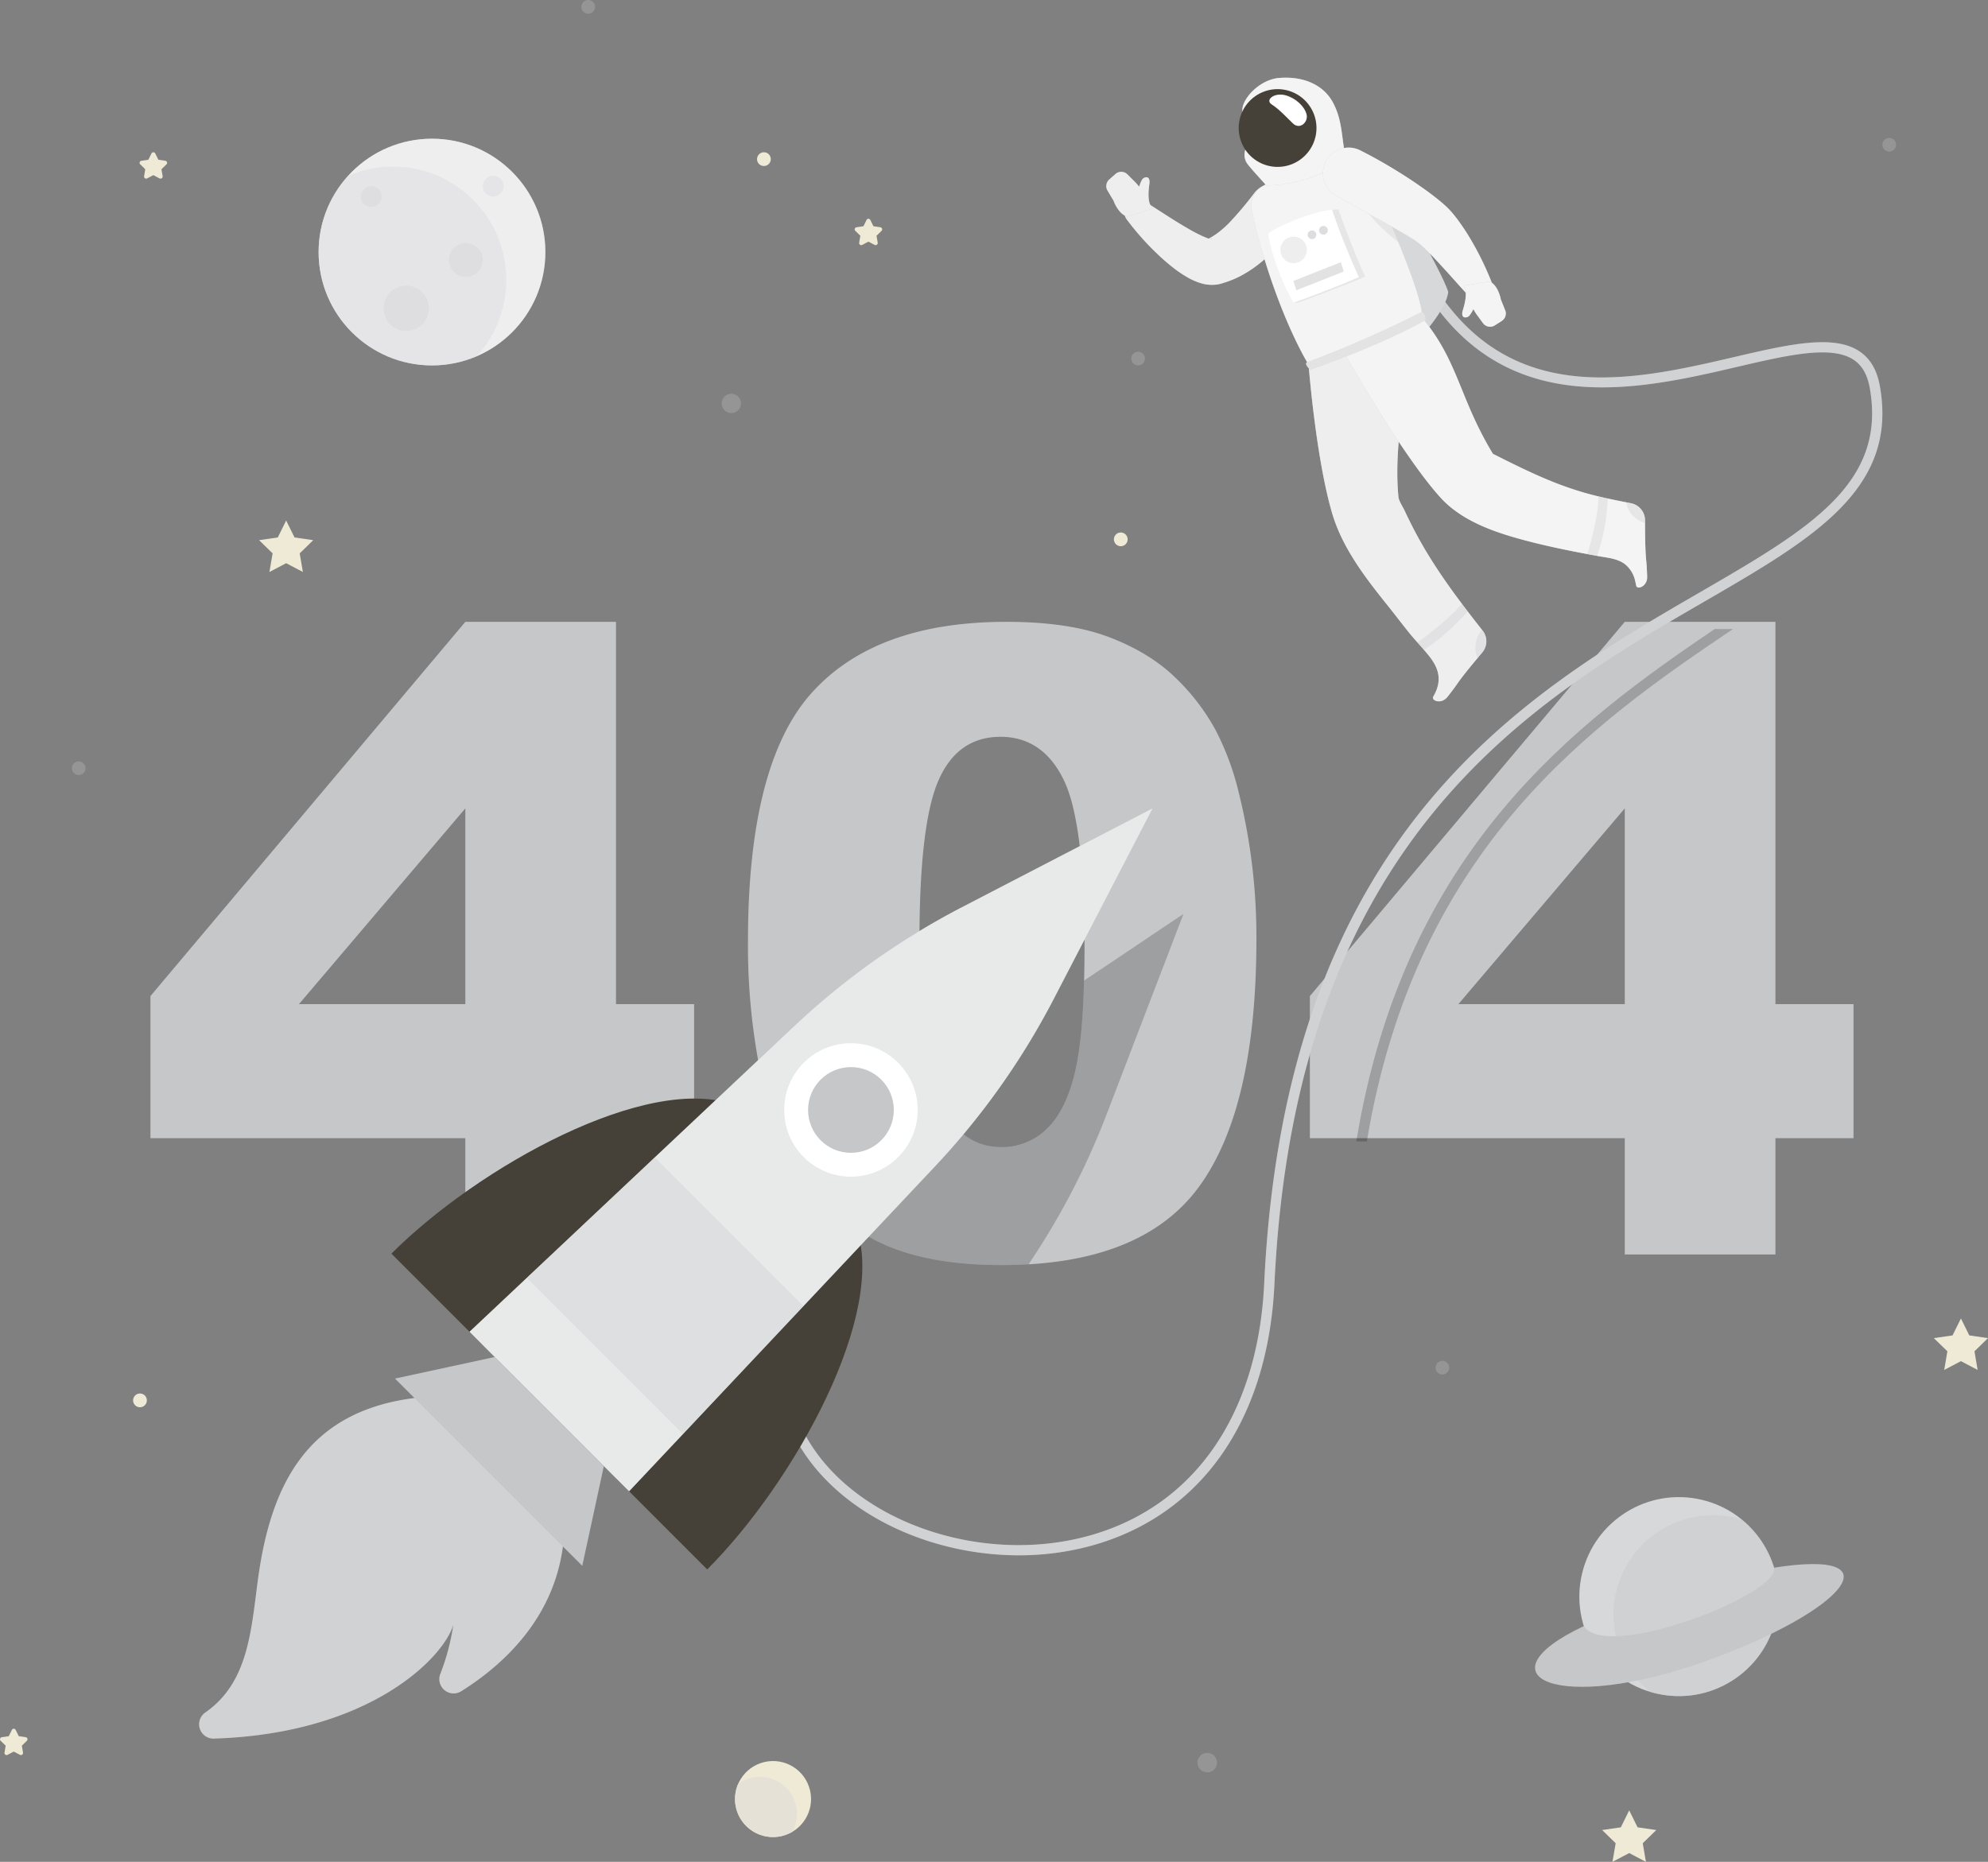 <svg xmlns="http://www.w3.org/2000/svg" width="705.667" height="661.021" viewBox="0 0 705.667 661.021"><rect x="0" y="0" width="705.667" height="661.021" fill="#808080" stroke="none"/><g transform="translate(-57.752 -67.64)"><g transform="translate(57.752 121.702)"><path d="M117.432,168.247l2.97,6.018,6.641.965-4.806,4.684,1.134,6.614-5.94-3.123-5.94,3.123,1.135-6.614-4.806-4.684,6.641-.965Z" transform="translate(-15.854 -37.515)" fill="#eeead6"/><path d="M441.083,322.483l2.97,6.018,6.641.965-4.805,4.684,1.134,6.614-5.94-3.123-5.94,3.123,1.134-6.614-4.806-4.684,6.641-.965Z" transform="translate(254.973 91.547)" fill="#eeead6"/><path d="M376.978,417.566l2.97,6.018,6.641.965-4.806,4.684,1.134,6.614-5.94-3.123-5.94,3.123,1.134-6.614-4.806-4.684,6.641-.965Z" transform="translate(201.33 171.111)" fill="#eeead6"/><path d="M228.477,110.345l1.1,2.234,2.465.358a.75.75,0,0,1,.415,1.28l-1.784,1.738.421,2.456a.75.75,0,0,1-1.087.792l-2.206-1.161-2.2,1.161a.751.751,0,0,1-1.089-.792l.422-2.456-1.785-1.738a.751.751,0,0,1,.417-1.28l2.465-.358,1.1-2.234A.75.75,0,0,1,228.477,110.345Z" transform="translate(80.458 -86.318)" fill="#eeead6"/><path d="M63.308,402.2l1.1,2.235,2.465.358a.749.749,0,0,1,.415,1.278l-1.784,1.739.421,2.456a.749.749,0,0,1-1.087.79L62.634,409.9l-2.2,1.159a.749.749,0,0,1-1.087-.79l.421-2.456-1.784-1.739a.749.749,0,0,1,.415-1.278l2.465-.358,1.1-2.235A.752.752,0,0,1,63.308,402.2Z" transform="translate(-57.752 157.902)" fill="#eeead6"/><path d="M90.286,97.492l1.1,2.234,2.465.358a.75.75,0,0,1,.415,1.28L92.485,103.1l.422,2.456a.751.751,0,0,1-1.089.792l-2.2-1.159-2.206,1.159a.75.75,0,0,1-1.087-.792l.421-2.456-1.784-1.738a.75.75,0,0,1,.415-1.28l2.465-.358,1.1-2.234A.75.75,0,0,1,90.286,97.492Z" transform="translate(-35.177 -97.073)" fill="#eeead6"/><path d="M88.353,339.429a2.438,2.438,0,1,1-2.439-2.437A2.439,2.439,0,0,1,88.353,339.429Z" transform="translate(-36.226 103.688)" fill="#eeead6"/><path d="M277.892,173a2.437,2.437,0,1,1-2.437-2.437A2.437,2.437,0,0,1,277.892,173Z" transform="translate(122.379 -35.574)" fill="#eeead6"/><path d="M208.929,99.51a2.438,2.438,0,1,1-2.437-2.437A2.439,2.439,0,0,1,208.929,99.51Z" transform="translate(64.67 -97.073)" fill="#eeead6"/><g transform="translate(258.163 568.422)"><circle cx="13.496" cy="13.496" r="13.496" transform="translate(0 6.201) rotate(-13.282)" fill="#eeead6"/></g><path d="M208.614,411.09a13.022,13.022,0,0,0-7.7,2.5A13.486,13.486,0,0,0,220.2,430.542c-.018-.018-.018-.018,0-.018a13.177,13.177,0,0,0-11.59-19.433Z" transform="translate(61.11 165.693)" fill="#e5e1d7"/></g><g transform="translate(111.153 288.409)"><path d="M198.6,371.166H86.825V320.7L198.6,187.833h53.478V323.562H279.8v47.6H252.081v41.276H198.6Zm0-47.6v-69.5l-59.062,69.5Z" transform="translate(-86.825 -187.833)" fill="#c6c7c9"/><path d="M202.3,301.117q0-62.967,22.671-88.125t69.069-25.159q22.295,0,36.607,5.5T354,207.643a76.235,76.235,0,0,1,14.235,18.53,96.532,96.532,0,0,1,8.363,22.673,211.814,211.814,0,0,1,6.175,51.52q0,60.1-20.337,87.975t-70.05,27.868q-27.869,0-45.042-8.888a72.888,72.888,0,0,1-28.171-26.06q-7.987-12.2-12.428-33.367A227.913,227.913,0,0,1,202.3,301.117Zm60.86.151q0,42.179,7.456,57.622t21.617,15.44a22.643,22.643,0,0,0,16.193-6.554q6.855-6.552,10.095-20.712t3.238-44.14q0-43.987-7.456-59.126t-22.372-15.141q-15.217,0-21.994,15.442T263.162,301.268Z" transform="translate(9.805 -187.833)" fill="#c6c7c9"/><path d="M422.667,371.166H310.889V320.7L422.667,187.833h53.478V323.562h27.717v47.6H476.145v41.276H422.667Zm0-47.6v-69.5l-59.064,69.5Z" transform="translate(100.669 -187.833)" fill="#c6c7c9"/></g><g transform="translate(83.266 67.64)"><g opacity="0.3"><path d="M204.074,147.179a3.427,3.427,0,1,1-3.427-3.426A3.428,3.428,0,0,1,204.074,147.179Z" transform="translate(33.44 -3.95)" fill="#c6c7c9"/><circle cx="2.43" cy="2.43" r="2.43" transform="translate(0 270.312)" fill="#c6c7c9"/><circle cx="3.478" cy="3.478" r="3.478" transform="translate(399.534 622.304)" fill="#c6c7c9"/><circle cx="2.43" cy="2.43" r="2.43" transform="translate(484.053 483.143)" fill="#c6c7c9"/><path d="M426.387,96.726a2.43,2.43,0,1,1-2.43-2.43A2.43,2.43,0,0,1,426.387,96.726Z" transform="translate(221.136 -45.335)" fill="#c6c7c9"/><path d="M174.968,70.07a2.43,2.43,0,1,1-2.43-2.43A2.43,2.43,0,0,1,174.968,70.07Z" transform="translate(10.752 -67.64)" fill="#c6c7c9"/><circle cx="2.43" cy="2.43" r="2.43" transform="translate(376.045 124.865)" fill="#c6c7c9"/></g><g transform="translate(87.579 49.245)"><circle cx="40.244" cy="40.244" r="40.244" fill="#c6c7c9"/><circle cx="40.244" cy="40.244" r="40.244" fill="#fff" opacity="0.7"/><path d="M145.695,99.83a40.234,40.234,0,0,0-15.87,3.251,40.262,40.262,0,0,0,45.683,64.078v-.018A40.261,40.261,0,0,0,145.695,99.83Z" transform="translate(-119.321 -89.949)" fill="#c6c7c9" opacity="0.2"/><path d="M134.856,107.3a3.679,3.679,0,1,1-3.679-3.679A3.68,3.68,0,0,1,134.856,107.3Z" transform="translate(-112.483 -86.778)" fill="#c6c7c9" opacity="0.2"/><path d="M158.416,105.3a3.679,3.679,0,1,1-3.679-3.677A3.68,3.68,0,0,1,158.416,105.3Z" transform="translate(-92.768 -88.453)" fill="#c6c7c9" opacity="0.2"/><path d="M156.543,120.644a6.02,6.02,0,1,1-6.021-6.021A6.021,6.021,0,0,1,156.543,120.644Z" transform="translate(-98.253 -77.57)" fill="#c6c7c9" opacity="0.2"/><path d="M147.974,130.912a8.047,8.047,0,1,1-8.047-8.047A8.046,8.046,0,0,1,147.974,130.912Z" transform="translate(-108.816 -70.674)" fill="#c6c7c9" opacity="0.2"/></g><g transform="translate(519.37 524.367)"><g transform="translate(8.571)"><circle cx="35.314" cy="35.314" r="35.314" transform="translate(0 68.738) rotate(-76.717)" fill="#c6c7c9"/><circle cx="35.314" cy="35.314" r="35.314" transform="translate(0 68.738) rotate(-76.717)" fill="#fff" opacity="0.3"/></g><path d="M415.058,362.018a35.317,35.317,0,0,0-32.469,61.211,35.317,35.317,0,0,0,32.469-61.211Z" transform="translate(-341.714 -346.923)" fill="#c6c7c9" opacity="0.4"/><path d="M371.719,391.986c-37.715,17.747-9.579,31.426,43.554,12.329,49.2-17.681,67.9-39.985,23.974-33.073C441.513,380.625,379.9,404.634,371.719,391.986Z" transform="translate(-354.402 -339.036)" fill="#c6c7c9"/></g></g><g transform="translate(333.469 95.224)"><path d="M453.561,189.228c-49.007,33.115-112.45,76.785-129.964,181.91h-3.736c17.04-103.85,78.166-148.668,127.194-181.91Z" transform="translate(-114.14 6.52)" opacity="0.2"/><g transform="translate(0 71.436)"><path d="M293.809,574.718c-30.93,0-61.619-13.965-76.521-36.793-9.21-14.1-19.9-43.649,11.946-83.067l2.836,2.292c-22.532,27.882-26.7,55.862-11.732,78.782,18.215,27.9,61.229,41.93,97.925,31.947,37.6-10.231,60.421-42.933,62.623-89.722,7.536-160.034,92.556-209.33,154.635-245.325,38.567-22.363,66.435-38.521,60.309-72.606-.85-4.73-2.735-8-5.766-9.99-7.933-5.228-23.424-1.615-41.361,2.566C513.52,161,465.333,172.226,436.626,123.4l3.143-1.848c27.348,46.518,72.129,36.087,108.11,27.7,18.754-4.368,34.95-8.141,44.191-2.061,3.911,2.573,6.313,6.625,7.349,12.391,6.578,36.6-23.717,54.165-62.069,76.4C476,271.559,391.97,320.282,384.528,478.329c-2.281,48.471-26.086,82.393-65.307,93.066A97,97,0,0,1,293.809,574.718Z" transform="translate(-207.86 -121.549)" fill="#c6c7c9"/><path d="M293.809,574.718c-30.93,0-61.619-13.965-76.521-36.793-9.21-14.1-19.9-43.649,11.946-83.067l2.836,2.292c-22.532,27.882-26.7,55.862-11.732,78.782,18.215,27.9,61.229,41.93,97.925,31.947,37.6-10.231,60.421-42.933,62.623-89.722,7.536-160.034,92.556-209.33,154.635-245.325,38.567-22.363,66.435-38.521,60.309-72.606-.85-4.73-2.735-8-5.766-9.99-7.933-5.228-23.424-1.615-41.361,2.566C513.52,161,465.333,172.226,436.626,123.4l3.143-1.848c27.348,46.518,72.129,36.087,108.11,27.7,18.754-4.368,34.95-8.141,44.191-2.061,3.911,2.573,6.313,6.625,7.349,12.391,6.578,36.6-23.717,54.165-62.069,76.4C476,271.559,391.97,320.282,384.528,478.329c-2.281,48.471-26.086,82.393-65.307,93.066A97,97,0,0,1,293.809,574.718Z" transform="translate(-207.86 -121.549)" fill="#fff" opacity="0.2"/></g><g transform="translate(116.976)"><g transform="translate(74.201 30.103)"><path d="M311.943,99.055c12.494-.228,24.754,3.888,24.754,3.888s19.982,34.21,22.42,42.04c-.839,7.729-13.879,20.4-13.879,20.4Z" transform="translate(-311.943 -99.046)" fill="#c6c7c9"/><path d="M311.943,99.055c12.494-.228,24.754,3.888,24.754,3.888s19.982,34.21,22.42,42.04c-.839,7.729-13.879,20.4-13.879,20.4Z" transform="translate(-311.943 -99.046)" fill="#fff" opacity="0.3"/></g><g transform="translate(71.808 90.184)"><path d="M372.415,237.871c-7.538-9.564-14.94-19.308-21.068-29.862q-2.3-3.956-4.353-8.047-1.171-2.323-2.268-4.678c-.639-1.372-2.052-3.394-2.193-4.891-2.189-23.1,5.718-40.1-1.874-58.636L310.64,143.488s2.553,33.029,8.381,52.787c3.615,12.259,11.8,22.872,19.688,32.693,2.469,3.071,4.845,6.214,7.309,9.29,2.331,2.913,4.941,5.586,7.279,8.482,3.549,4.4,4.73,8.6,2.031,13.781-.143.277-.3.553-.45.825-.766,1.352,2.82,2.882,5.07.037,3.721-4.7,3.135-4.414,6.309-8.424,1.927-2.436,4.138-5.066,6.049-7.351A6.137,6.137,0,0,0,372.415,237.871Z" transform="translate(-310.64 -131.756)" fill="#c6c7c9"/><path d="M372.415,237.871c-7.538-9.564-14.94-19.308-21.068-29.862q-2.3-3.956-4.353-8.047-1.171-2.323-2.268-4.678c-.639-1.372-2.052-3.394-2.193-4.891-2.189-23.1,5.718-40.1-1.874-58.636L310.64,143.488s2.553,33.029,8.381,52.787c3.615,12.259,11.8,22.872,19.688,32.693,2.469,3.071,4.845,6.214,7.309,9.29,2.331,2.913,4.941,5.586,7.279,8.482,3.549,4.4,4.73,8.6,2.031,13.781-.143.277-.3.553-.45.825-.766,1.352,2.82,2.882,5.07.037,3.721-4.7,3.135-4.414,6.309-8.424,1.927-2.436,4.138-5.066,6.049-7.351A6.137,6.137,0,0,0,372.415,237.871Z" transform="translate(-310.64 -131.756)" fill="#fff" opacity="0.7"/><path d="M347.469,184.354c-4.019,4.858-12.189,11.157-15.791,13.712.784.872,1.561,1.765,2.338,2.656a80.033,80.033,0,0,0,15.5-13.679C348.83,186.16,348.15,185.256,347.469,184.354Z" transform="translate(-293.036 -87.743)" fill="#c6c7c9" opacity="0.3"/><path d="M345.427,189.652c-.07-.1-.143-.171-.211-.266a9.293,9.293,0,0,0-2.305,5.777,8.811,8.811,0,0,0,.687,4.285c.606-.7,1.174-1.4,1.73-2.061A6.127,6.127,0,0,0,345.427,189.652Z" transform="translate(-283.66 -83.532)" fill="#c6c7c9" opacity="0.3"/></g><g transform="translate(0 33.422)"><g transform="translate(6.394 4.281)"><path d="M335.7,117.467a65.316,65.316,0,0,1-11.62,13.111,43.381,43.381,0,0,1-8.051,5.431,34.8,34.8,0,0,1-4.708,1.976l-1.229.395-.4.125q-.433.13-.869.235a11.414,11.414,0,0,1-1.591.248,13.574,13.574,0,0,1-4.583-.424,22.1,22.1,0,0,1-5.354-2.3,42.24,42.24,0,0,1-3.925-2.577,72.271,72.271,0,0,1-6.521-5.556,96.972,96.972,0,0,1-10.916-12.275,4.576,4.576,0,0,1,6.109-6.607l.138.088c4.3,2.731,8.64,5.611,12.874,8.188,2.14,1.262,4.228,2.529,6.28,3.517a28.956,28.956,0,0,0,2.893,1.3,5.864,5.864,0,0,0,1.964.487c.1-.006-.018-.134-.689-.11a4.007,4.007,0,0,0-.626.081,3.313,3.313,0,0,0-.4.1c-.125.04.053-.035.062-.046l.6-.309a24.124,24.124,0,0,0,2.349-1.438,34.541,34.541,0,0,0,4.561-3.863,120.1,120.1,0,0,0,8.934-10.547l.04-.051A9.116,9.116,0,0,1,335.7,117.467Z" transform="translate(-275.027 -103.184)" fill="#c6c7c9"/><path d="M335.7,117.467a65.316,65.316,0,0,1-11.62,13.111,43.381,43.381,0,0,1-8.051,5.431,34.8,34.8,0,0,1-4.708,1.976l-1.229.395-.4.125q-.433.13-.869.235a11.414,11.414,0,0,1-1.591.248,13.574,13.574,0,0,1-4.583-.424,22.1,22.1,0,0,1-5.354-2.3,42.24,42.24,0,0,1-3.925-2.577,72.271,72.271,0,0,1-6.521-5.556,96.972,96.972,0,0,1-10.916-12.275,4.576,4.576,0,0,1,6.109-6.607l.138.088c4.3,2.731,8.64,5.611,12.874,8.188,2.14,1.262,4.228,2.529,6.28,3.517a28.956,28.956,0,0,0,2.893,1.3,5.864,5.864,0,0,0,1.964.487c.1-.006-.018-.134-.689-.11a4.007,4.007,0,0,0-.626.081,3.313,3.313,0,0,0-.4.1c-.125.04.053-.035.062-.046l.6-.309a24.124,24.124,0,0,0,2.349-1.438,34.541,34.541,0,0,0,4.561-3.863,120.1,120.1,0,0,0,8.934-10.547l.04-.051A9.116,9.116,0,0,1,335.7,117.467Z" transform="translate(-275.027 -103.184)" fill="#fff" opacity="0.7"/></g><path d="M271.985,107.506l2.134,3.584s1.633,4.768,4.9,5.65l8.846-2.865-.443-.744.013,0c-1.135-1.725-1.012-5.053-.613-7.821s-1.038-2.867-2.1-2.178c-.612.4-1.045,1.66-1.543,3.021a13.883,13.883,0,0,0-1.429-1.7l-2.7-2.693a3.114,3.114,0,0,0-4.265-.121l-2.19,1.949A3.107,3.107,0,0,0,271.985,107.506Z" transform="translate(-271.546 -100.853)" fill="#c6c7c9"/><path d="M271.985,107.506l2.134,3.584s1.633,4.768,4.9,5.65l8.846-2.865-.443-.744.013,0c-1.135-1.725-1.012-5.053-.613-7.821s-1.038-2.867-2.1-2.178c-.612.4-1.045,1.66-1.543,3.021a13.883,13.883,0,0,0-1.429-1.7l-2.7-2.693a3.114,3.114,0,0,0-4.265-.121l-2.19,1.949A3.107,3.107,0,0,0,271.985,107.506Z" transform="translate(-271.546 -100.853)" fill="#fff" opacity="0.7"/></g><g transform="translate(51.507 26.762)"><path d="M331.243,97.434a108.019,108.019,0,0,0-27.976,11.789,7.855,7.855,0,0,0-3.519,8.245c3.506,17.2,11.508,40.251,20.144,54.911l40.3-16.669c.277-7.11-9.507-30.109-19.472-52.339C338.929,99.374,335.5,96.4,331.243,97.434Z" transform="translate(-299.588 -97.227)" fill="#c6c7c9"/><path d="M331.243,97.434a108.019,108.019,0,0,0-27.976,11.789,7.855,7.855,0,0,0-3.519,8.245c3.506,17.2,11.508,40.251,20.144,54.911l40.3-16.669c.277-7.11-9.507-30.109-19.472-52.339C338.929,99.374,335.5,96.4,331.243,97.434Z" transform="translate(-299.588 -97.227)" fill="#fff" opacity="0.8"/></g><path d="M329.019,109.466l-8-2.682c1.789,4.678,8.262,10.609,12.812,14.094C332.334,117.221,330.708,113.4,329.019,109.466Z" transform="translate(-230.144 -62.468)" fill="#c6c7c9" opacity="0.3"/><g transform="translate(48.296)"><path d="M330.051,91.574c-3.326-6.342-10.523-9.538-19.167-8.817-7.287.61-13.748,8.049-12.982,12.07s6.9,5.723,8.008,7.119l-5.053,3.663a5.472,5.472,0,0,0-1.086,7.814c2.127,2.7,4.926,5.521,6.557,7.514,13.967-.362,24.3-5.69,28.02-10.817C333.01,103.6,333.359,97.884,330.051,91.574Z" transform="translate(-297.839 -82.657)" fill="#c6c7c9"/><path d="M330.051,91.574c-3.326-6.342-10.523-9.538-19.167-8.817-7.287.61-13.748,8.049-12.982,12.07s6.9,5.723,8.008,7.119l-5.053,3.663a5.472,5.472,0,0,0-1.086,7.814c2.127,2.7,4.926,5.521,6.557,7.514,13.967-.362,24.3-5.69,28.02-10.817C333.01,103.6,333.359,97.884,330.051,91.574Z" transform="translate(-297.839 -82.657)" fill="#fff" opacity="0.8"/></g><path d="M323.794,93.651a13.8,13.8,0,1,1-17.879-7.83A13.8,13.8,0,0,1,323.794,93.651Z" transform="translate(-250.134 -80.806)" fill="#454138"/><g transform="translate(84.48 85.245)"><path d="M425.05,220.919c-.2-5.993-.461-5.395-.634-10.506-.107-3.1-.119-6.541-.14-9.518a6.139,6.139,0,0,0-4.923-5.973c-2.415-.489-4.836-.955-7.248-1.469-3.145-.67-6.254-1.392-9.344-2.29q-3.593-1.041-7.116-2.309c-2.515-.906-5-1.9-7.452-2.952-2.873-1.232-5.711-2.544-8.526-3.9-3.145-1.508-6.265-3.067-9.373-4.647-12-19.858-12.253-32.943-25.125-48.289l-27.631,12.5s20.3,36.023,34.128,51.3c7.957,8.791,20.445,12.753,31.58,15.627,8.032,2.074,16.18,3.663,24.336,5.16,3.172.582,6.62.808,9.347,2.7a10.456,10.456,0,0,1,3.894,6.293c.13.505.241,1.016.338,1.528C421.45,225.695,425.175,224.543,425.05,220.919Z" transform="translate(-317.539 -129.067)" fill="#c6c7c9"/><path d="M425.05,220.919c-.2-5.993-.461-5.395-.634-10.506-.107-3.1-.119-6.541-.14-9.518a6.139,6.139,0,0,0-4.923-5.973c-2.415-.489-4.836-.955-7.248-1.469-3.145-.67-6.254-1.392-9.344-2.29q-3.593-1.041-7.116-2.309c-2.515-.906-5-1.9-7.452-2.952-2.873-1.232-5.711-2.544-8.526-3.9-3.145-1.508-6.265-3.067-9.373-4.647-12-19.858-12.253-32.943-25.125-48.289l-27.631,12.5s20.3,36.023,34.128,51.3c7.957,8.791,20.445,12.753,31.58,15.627,8.032,2.074,16.18,3.663,24.336,5.16,3.172.582,6.62.808,9.347,2.7a10.456,10.456,0,0,1,3.894,6.293c.13.505.241,1.016.338,1.528C421.45,225.695,425.175,224.543,425.05,220.919Z" transform="translate(-317.539 -129.067)" fill="#fff" opacity="0.8"/><path d="M371.742,164.333c-1.087-.239-2.191-.481-3.292-.742.084,6.293-2.865,17.163-3.949,20.456l3.466.659A69.184,69.184,0,0,0,371.742,164.333Z" transform="translate(-278.242 -100.178)" fill="#c6c7c9" opacity="0.3"/><path d="M378.676,171.051a6.137,6.137,0,0,0-4.91-5.979c-.573-.118-1.163-.241-1.739-.34a8.3,8.3,0,0,0,2.966,5.281,9.3,9.3,0,0,0,3.7,2.083C378.68,171.732,378.678,171.392,378.676,171.051Z" transform="translate(-271.944 -99.223)" fill="#c6c7c9" opacity="0.3"/></g><path d="M316.262,92.891c.738,2.763-2.355,5.668-4.831,3.279-2.008-1.94-5.033-5.187-7.5-6.73-2.537-1.587.845-4.351,4.831-3.279C312.48,87.162,315.523,90.126,316.262,92.891Z" transform="translate(-245.181 -79.927)" fill="#fff"/><g transform="translate(70.908 83.097)"><path d="M310.534,145.829c-1.284.474,1.062,2.654,1.062,2.654s25.462-8.725,41-17.708a3.4,3.4,0,0,0-1.234-2.876A396.1,396.1,0,0,1,310.534,145.829Z" transform="translate(-310.15 -127.898)" fill="#c6c7c9"/><path d="M310.534,145.829c-1.284.474,1.062,2.654,1.062,2.654s25.462-8.725,41-17.708a3.4,3.4,0,0,0-1.234-2.876A396.1,396.1,0,0,1,310.534,145.829Z" transform="translate(-310.15 -127.898)" fill="#fff" opacity="0.5"/></g><g transform="translate(76.839 24.789)"><path d="M326.6,97.126c5.027,2.538,9.759,5.228,14.483,8.2,2.353,1.48,4.695,3,7,4.645,2.325,1.609,4.62,3.306,6.923,5.215l.863.709,1.076.972a22.651,22.651,0,0,1,1.89,1.916c.59.639,1.076,1.256,1.556,1.87.5.617.97,1.231,1.394,1.837a79.621,79.621,0,0,1,4.713,7.325,107.337,107.337,0,0,1,7.228,15.216,4.592,4.592,0,0,1-7.634,4.772l-.09-.1c-3.661-3.879-7.174-7.97-10.708-11.77-3.455-3.789-7.129-7.68-10.089-9.371-4.138-2.579-8.745-5.143-13.322-7.667l-13.783-7.65-.033-.018a9.114,9.114,0,0,1,8.53-16.1Z" transform="translate(-313.379 -96.153)" fill="#c6c7c9"/><path d="M326.6,97.126c5.027,2.538,9.759,5.228,14.483,8.2,2.353,1.48,4.695,3,7,4.645,2.325,1.609,4.62,3.306,6.923,5.215l.863.709,1.076.972a22.651,22.651,0,0,1,1.89,1.916c.59.639,1.076,1.256,1.556,1.87.5.617.97,1.231,1.394,1.837a79.621,79.621,0,0,1,4.713,7.325,107.337,107.337,0,0,1,7.228,15.216,4.592,4.592,0,0,1-7.634,4.772l-.09-.1c-3.661-3.879-7.174-7.97-10.708-11.77-3.455-3.789-7.129-7.68-10.089-9.371-4.138-2.579-8.745-5.143-13.322-7.667l-13.783-7.65-.033-.018a9.114,9.114,0,0,1,8.53-16.1Z" transform="translate(-313.379 -96.153)" fill="#fff" opacity="0.8"/><g transform="translate(49.509 47.572)"><path d="M355.577,132.273l-1.548-3.874s-.863-4.965-3.949-6.346l-9.186,1.444.32.8-.011,0c.849,1.881.206,5.15-.621,7.821s.577,2.994,1.73,2.48c.669-.3,1.295-1.475,2-2.742a13.992,13.992,0,0,0,1.144,1.9l2.248,3.082a3.113,3.113,0,0,0,4.193.788l2.469-1.58A3.113,3.113,0,0,0,355.577,132.273Z" transform="translate(-340.333 -122.053)" fill="#c6c7c9"/><path d="M355.577,132.273l-1.548-3.874s-.863-4.965-3.949-6.346l-9.186,1.444.32.8-.011,0c.849,1.881.206,5.15-.621,7.821s.577,2.994,1.73,2.48c.669-.3,1.295-1.475,2-2.742a13.992,13.992,0,0,0,1.144,1.9l2.248,3.082a3.113,3.113,0,0,0,4.193.788l2.469-1.58A3.113,3.113,0,0,0,355.577,132.273Z" transform="translate(-340.333 -122.053)" fill="#fff" opacity="0.8"/></g></g><g transform="translate(57.452 46.713)"><path d="M323.614,108.089l-2.221.18-13.642,32.959a7.251,7.251,0,0,0,2.221-.182s17.787-6.629,23.171-9.059C329.517,124.48,323.614,108.089,323.614,108.089Z" transform="translate(-298.701 -108.089)" fill="#c6c7c9" opacity="0.3"/><path d="M302.824,116.655c.76,5.935,5.211,18.552,9.05,24.492,6.662-2.3,17.787-6.631,23.171-9.059a247.823,247.823,0,0,1-9.529-23.9C319.776,108.569,307.269,113.28,302.824,116.655Z" transform="translate(-302.824 -108.007)" fill="#fff"/><path d="M314.393,119.433a4.7,4.7,0,1,1-3.156-5.85A4.7,4.7,0,0,1,314.393,119.433Z" transform="translate(-300.846 -103.659)" fill="#c6c7c9" opacity="0.3"/><path d="M313.472,114.162a1.541,1.541,0,1,1-1.034-1.918A1.541,1.541,0,0,1,313.472,114.162Z" transform="translate(-296.438 -104.666)" fill="#c6c7c9" opacity="0.6"/><path d="M315.686,113.3a1.541,1.541,0,1,1-1.034-1.918A1.54,1.54,0,0,1,315.686,113.3Z" transform="translate(-294.585 -105.387)" fill="#c6c7c9" opacity="0.6"/><path d="M325.575,121.634l-16.852,6.661L307.7,124.98l16.852-6.661Z" transform="translate(-298.741 -99.528)" fill="#c6c7c9" opacity="0.5"/></g></g></g><g transform="translate(128.437 354.638)"><path d="M309.264,267.956q-.551,20.774-3.086,31.868-3.251,14.162-10.1,20.719a22.594,22.594,0,0,1-16.182,6.557q-14.162,0-21.619-15.447a43.7,43.7,0,0,1-2.222-5.712,265.052,265.052,0,0,0-29.242,29.444l-9.753,11.5A70.94,70.94,0,0,0,235,360.089q17.165,8.872,45.038,8.89c3.269,0,6.429-.092,9.5-.276a263.379,263.379,0,0,0,27.736-53.3l27.276-71.12Z" transform="translate(4.868 -206.828)" opacity="0.2"/><path d="M133.388,335.043l32.147,32.147,90.021-84.8C224.579,270.614,164.193,304.24,133.388,335.043Z" transform="translate(-65.146 -176.954)" fill="#454138"/><path d="M209.067,426.648,176.921,394.5l84.8-90.021C273.5,335.457,239.871,395.844,209.067,426.648Z" transform="translate(-28.718 -156.453)" fill="#454138"/><g transform="translate(95.982)"><path d="M355.88,291.5l35.066-67.61-67.61,35.066a264.814,264.814,0,0,0-59.593,42.263L148.49,409.718l56.628,56.628,108.5-115.253A264.864,264.864,0,0,0,355.88,291.5Z" transform="translate(-148.49 -223.89)" fill="#c6c7c9"/><path d="M355.88,291.5l35.066-67.61-67.61,35.066a264.814,264.814,0,0,0-59.593,42.263L148.49,409.718l56.628,56.628,108.5-115.253A264.864,264.864,0,0,0,355.88,291.5Z" transform="translate(-148.49 -223.89)" fill="#fff" opacity="0.6"/></g><circle cx="23.693" cy="23.693" r="23.693" transform="translate(207.674 83.378)" fill="#fff"/><circle cx="15.218" cy="15.218" r="15.218" transform="translate(216.149 91.853)" fill="#c6c7c9"/><path d="M215,389.538,159.564,334.1l45.389-42.729,52.777,52.777Z" transform="translate(-43.242 -167.422)" fill="#c6c7c9" opacity="0.3"/><g transform="translate(0 208.891)"><path d="M177.026,337.616c-41.521,3.378-55.276,29.951-59.966,65.278-2.391,18.017-3.453,36.245-18.581,46.792a5.08,5.08,0,0,0,3,9.294c55.726-1.739,81.719-29.029,84.983-40.455a78.274,78.274,0,0,1-4.577,17.4,5.072,5.072,0,0,0,7.4,6.229c15.646-9.8,35.264-27.836,36.569-57.084C214.289,368.818,177.026,337.616,177.026,337.616Z" transform="translate(-96.235 -337.616)" fill="#c6c7c9"/><path d="M177.026,337.616c-41.521,3.378-55.276,29.951-59.966,65.278-2.391,18.017-3.453,36.245-18.581,46.792a5.08,5.08,0,0,0,3,9.294c55.726-1.739,81.719-29.029,84.983-40.455a78.274,78.274,0,0,1-4.577,17.4,5.072,5.072,0,0,0,7.4,6.229c15.646-9.8,35.264-27.836,36.569-57.084C214.289,368.818,177.026,337.616,177.026,337.616Z" transform="translate(-96.235 -337.616)" fill="#fff" opacity="0.2"/></g><path d="M200.564,404.079,134.08,337.595l35.418-7.662,38.729,38.728Z" transform="translate(-64.566 -135.155)" fill="#c6c7c9"/></g></g></svg>